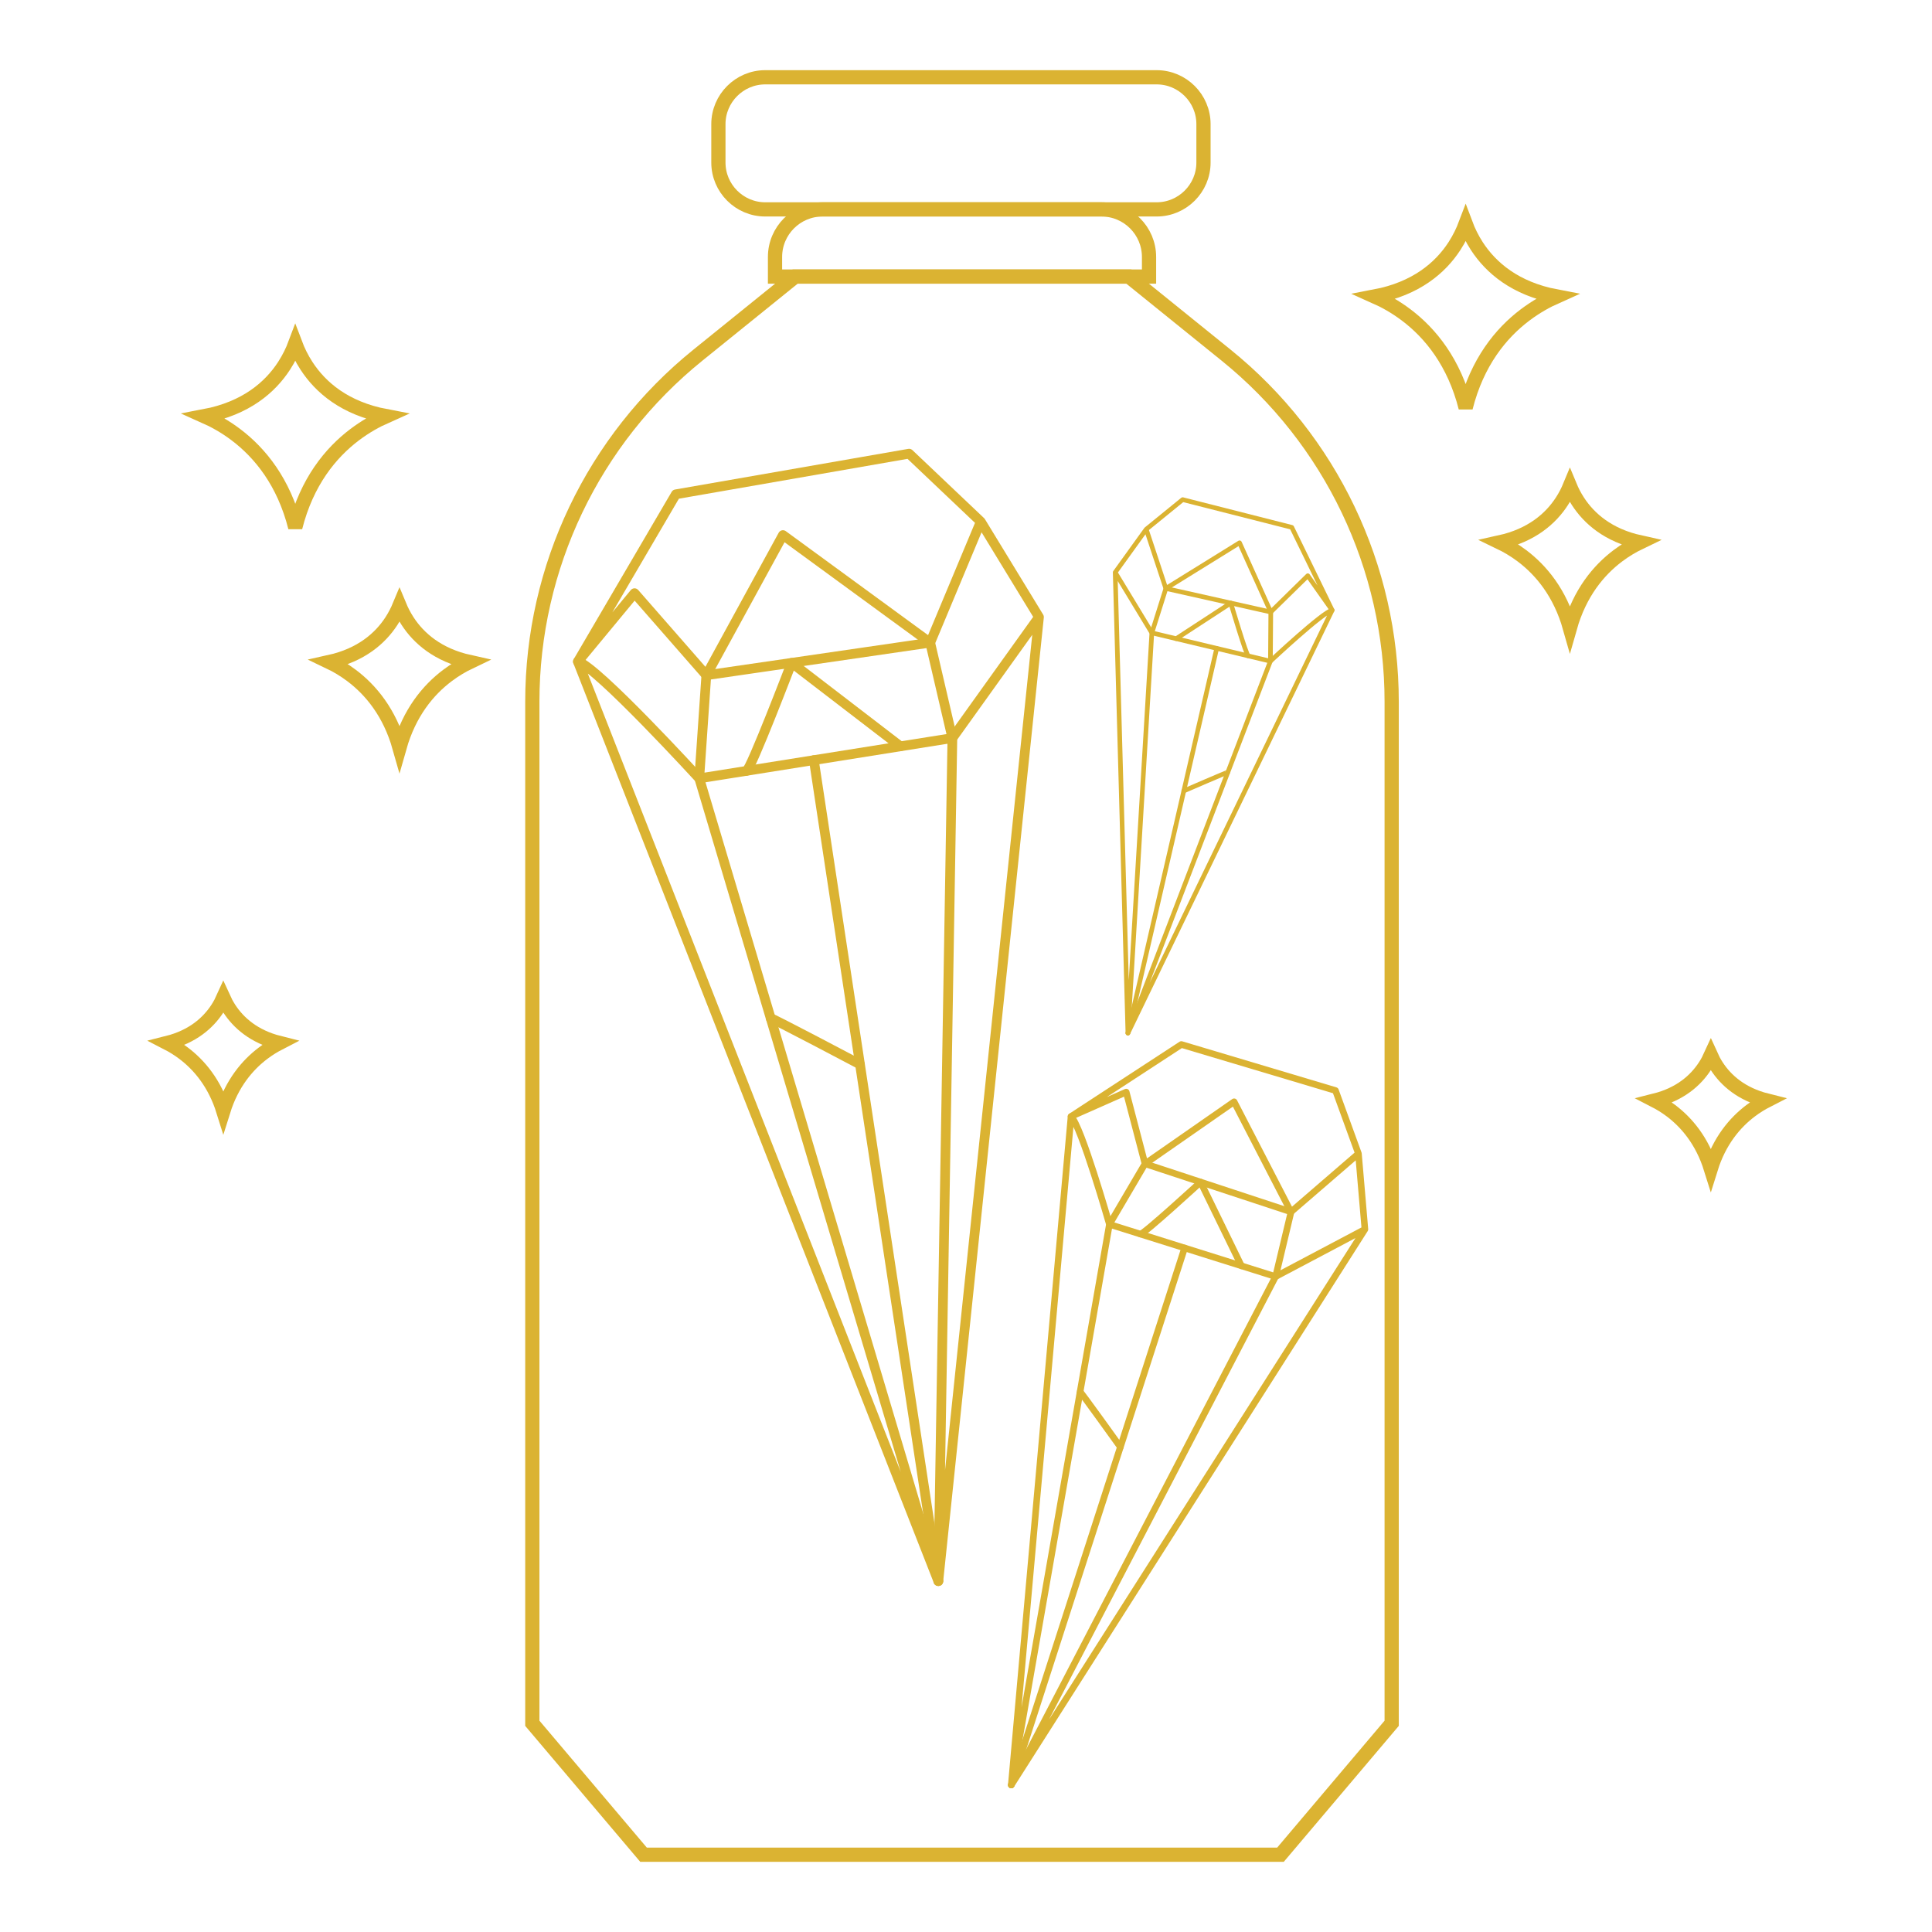 <svg xmlns="http://www.w3.org/2000/svg" width="100" height="100" viewBox="0 0 100 100" fill="none"><path d="M58.428 14.315H41.159L36.124 18.382C30.703 22.76 27.553 29.354 27.553 36.322V89.197L33.309 96H47.699H51.887H66.277L72.033 89.197V36.323C72.033 29.355 68.882 22.76 63.462 18.382L58.428 14.315Z" stroke="#DBB332" stroke-width="0.736" stroke-miterlimit="10"></path><path d="M42.58 10.838H57.008C58.37 10.838 59.474 11.942 59.474 13.303V14.315H40.115V13.303C40.114 11.942 41.218 10.838 42.58 10.838Z" stroke="#DBB332" stroke-width="0.736" stroke-miterlimit="10"></path><path d="M39.608 4H59.868C61.202 4 62.292 5.091 62.292 6.424V8.414C62.292 9.748 61.202 10.838 59.868 10.838H39.608C38.274 10.838 37.184 9.748 37.184 8.414V6.424C37.184 5.091 38.275 4 39.608 4Z" stroke="#DBB332" stroke-width="0.736" stroke-miterlimit="10"></path><path d="M29.912 34.243C30.894 34.498 36.194 40.289 36.194 40.289L48.568 81.838L29.912 34.243Z" stroke="#DBB332" stroke-width="0.502" stroke-miterlimit="10" stroke-linecap="round" stroke-linejoin="round"></path><path d="M36.193 40.289L49.295 38.201L48.146 33.264L36.56 34.95L36.193 40.289Z" stroke="#DBB332" stroke-width="0.502" stroke-miterlimit="10" stroke-linecap="round" stroke-linejoin="round"></path><path d="M50.764 27.001L47.054 23.481L34.982 25.585L29.912 34.244L32.843 30.702L36.56 34.95L40.525 27.695L48.146 33.265L50.764 27.001ZM50.764 27.001L53.778 31.94L49.295 38.201L48.568 81.837L53.778 31.94" stroke="#DBB332" stroke-width="0.502" stroke-miterlimit="10" stroke-linecap="round" stroke-linejoin="round"></path><path d="M42.125 39.344L48.568 81.837" stroke="#DBB332" stroke-width="0.502" stroke-miterlimit="10" stroke-linecap="round" stroke-linejoin="round"></path><path d="M39.888 52.702C39.869 52.637 44.51 55.09 44.51 55.09" stroke="#DBB332" stroke-width="0.502" stroke-miterlimit="10" stroke-linecap="round" stroke-linejoin="round"></path><path d="M38.637 39.9C38.851 39.865 40.974 34.307 40.974 34.307L46.605 38.629" stroke="#DBB332" stroke-width="0.502" stroke-miterlimit="10" stroke-linecap="round" stroke-linejoin="round"></path><path d="M68.953 31.584C68.478 31.67 65.755 34.223 65.755 34.223L58.381 53.472L68.953 31.584Z" stroke="#DBB332" stroke-width="0.239" stroke-miterlimit="10" stroke-linecap="round" stroke-linejoin="round"></path><path d="M65.757 34.223L59.621 32.757L60.345 30.459L65.776 31.678L65.757 34.223Z" stroke="#DBB332" stroke-width="0.239" stroke-miterlimit="10" stroke-linecap="round" stroke-linejoin="round"></path><path d="M59.329 27.394L61.215 25.86L66.862 27.295L68.952 31.584L67.691 29.799L65.774 31.678L64.158 28.095L60.343 30.459L59.329 27.394ZM59.329 27.394L57.721 29.626L59.619 32.757L58.38 53.472L57.721 29.626" stroke="#DBB332" stroke-width="0.239" stroke-miterlimit="10" stroke-linecap="round" stroke-linejoin="round"></path><path d="M62.977 33.559L58.381 53.472" stroke="#DBB332" stroke-width="0.239" stroke-miterlimit="10" stroke-linecap="round" stroke-linejoin="round"></path><path d="M63.549 39.974C63.561 39.944 61.272 40.938 61.272 40.938" stroke="#DBB332" stroke-width="0.239" stroke-miterlimit="10" stroke-linecap="round" stroke-linejoin="round"></path><path d="M64.61 33.95C64.51 33.926 63.705 31.214 63.705 31.214L60.878 33.058" stroke="#DBB332" stroke-width="0.239" stroke-miterlimit="10" stroke-linecap="round" stroke-linejoin="round"></path><path d="M55.437 57.79C55.956 58.243 57.423 63.372 57.423 63.372L52.344 92.391L55.437 57.79Z" stroke="#DBB332" stroke-width="0.341" stroke-miterlimit="10" stroke-linecap="round" stroke-linejoin="round"></path><path d="M57.424 63.372L66.025 66.076L66.824 62.726L59.267 60.236L57.424 63.372Z" stroke="#DBB332" stroke-width="0.341" stroke-miterlimit="10" stroke-linecap="round" stroke-linejoin="round"></path><path d="M70.313 59.712L69.125 56.446L61.146 54.063L55.436 57.79L58.293 56.526L59.265 60.237L63.877 57.028L66.821 62.727L70.313 59.712ZM70.313 59.712L70.648 63.63L66.023 66.077L52.343 92.391L70.648 63.63" stroke="#DBB332" stroke-width="0.341" stroke-miterlimit="10" stroke-linecap="round" stroke-linejoin="round"></path><path d="M61.316 64.596L52.344 92.391" stroke="#DBB332" stroke-width="0.341" stroke-miterlimit="10" stroke-linecap="round" stroke-linejoin="round"></path><path d="M55.904 72.042C55.912 71.996 57.99 74.896 57.99 74.896" stroke="#DBB332" stroke-width="0.341" stroke-miterlimit="10" stroke-linecap="round" stroke-linejoin="round"></path><path d="M59.025 63.876C59.165 63.92 62.143 61.185 62.143 61.185L64.256 65.521" stroke="#DBB332" stroke-width="0.341" stroke-miterlimit="10" stroke-linecap="round" stroke-linejoin="round"></path><path d="M10.583 21.542C12.721 21.136 13.977 20.052 14.702 18.937C14.959 18.541 15.147 18.146 15.283 17.783C15.42 18.146 15.607 18.541 15.865 18.937C16.59 20.052 17.845 21.136 19.984 21.542C19.483 21.765 18.922 22.072 18.362 22.495C17.11 23.44 15.878 24.943 15.283 27.302C14.689 24.943 13.457 23.44 12.205 22.495C11.645 22.072 11.084 21.765 10.583 21.542Z" stroke="#DBB332" stroke-width="0.736"></path><path d="M17.05 34.267C18.694 33.903 19.68 33.041 20.259 32.15C20.435 31.878 20.572 31.607 20.678 31.352C20.784 31.607 20.921 31.878 21.097 32.15C21.677 33.041 22.663 33.903 24.307 34.267C23.943 34.441 23.549 34.67 23.154 34.968C22.162 35.716 21.189 36.886 20.678 38.69C20.168 36.886 19.194 35.716 18.202 34.968C17.808 34.67 17.414 34.441 17.05 34.267Z" stroke="#DBB332" stroke-width="0.736"></path><path d="M8.658 53.984C9.97 53.655 10.773 52.944 11.253 52.206C11.376 52.015 11.477 51.826 11.559 51.643C11.642 51.826 11.743 52.015 11.866 52.206C12.346 52.944 13.149 53.655 14.461 53.984C14.191 54.123 13.905 54.296 13.619 54.512C12.804 55.126 12.007 56.072 11.559 57.505C11.112 56.072 10.315 55.126 9.5 54.512C9.214 54.296 8.928 54.123 8.658 53.984Z" stroke="#DBB332" stroke-width="0.736"></path><path d="M85.65 56.964C86.963 56.635 87.765 55.924 88.245 55.186C88.369 54.996 88.469 54.806 88.552 54.623C88.634 54.806 88.735 54.995 88.858 55.185C89.338 55.924 90.141 56.635 91.454 56.964C91.183 57.103 90.897 57.276 90.611 57.492C89.796 58.107 88.999 59.052 88.552 60.486C88.104 59.052 87.307 58.107 86.493 57.492C86.206 57.276 85.92 57.103 85.65 56.964Z" stroke="#DBB332" stroke-width="0.736"></path><path d="M71.161 15.346C73.299 14.94 74.555 13.856 75.28 12.742C75.537 12.345 75.725 11.95 75.862 11.587C75.998 11.95 76.186 12.345 76.443 12.742C77.168 13.856 78.424 14.94 80.562 15.346C80.061 15.569 79.501 15.877 78.94 16.3C77.688 17.244 76.456 18.747 75.862 21.106C75.267 18.747 74.035 17.244 72.783 16.3C72.223 15.877 71.662 15.569 71.161 15.346Z" stroke="#DBB332" stroke-width="0.736"></path><path d="M77.629 28.071C79.274 27.708 80.26 26.845 80.839 25.954C81.016 25.683 81.152 25.412 81.258 25.156C81.364 25.412 81.501 25.683 81.677 25.954C82.257 26.845 83.243 27.708 84.887 28.071C84.523 28.246 84.129 28.474 83.734 28.772C82.742 29.52 81.769 30.69 81.258 32.495C80.748 30.691 79.774 29.521 78.782 28.772C78.388 28.475 77.993 28.246 77.629 28.071Z" stroke="#DBB332" stroke-width="0.736"></path></svg>